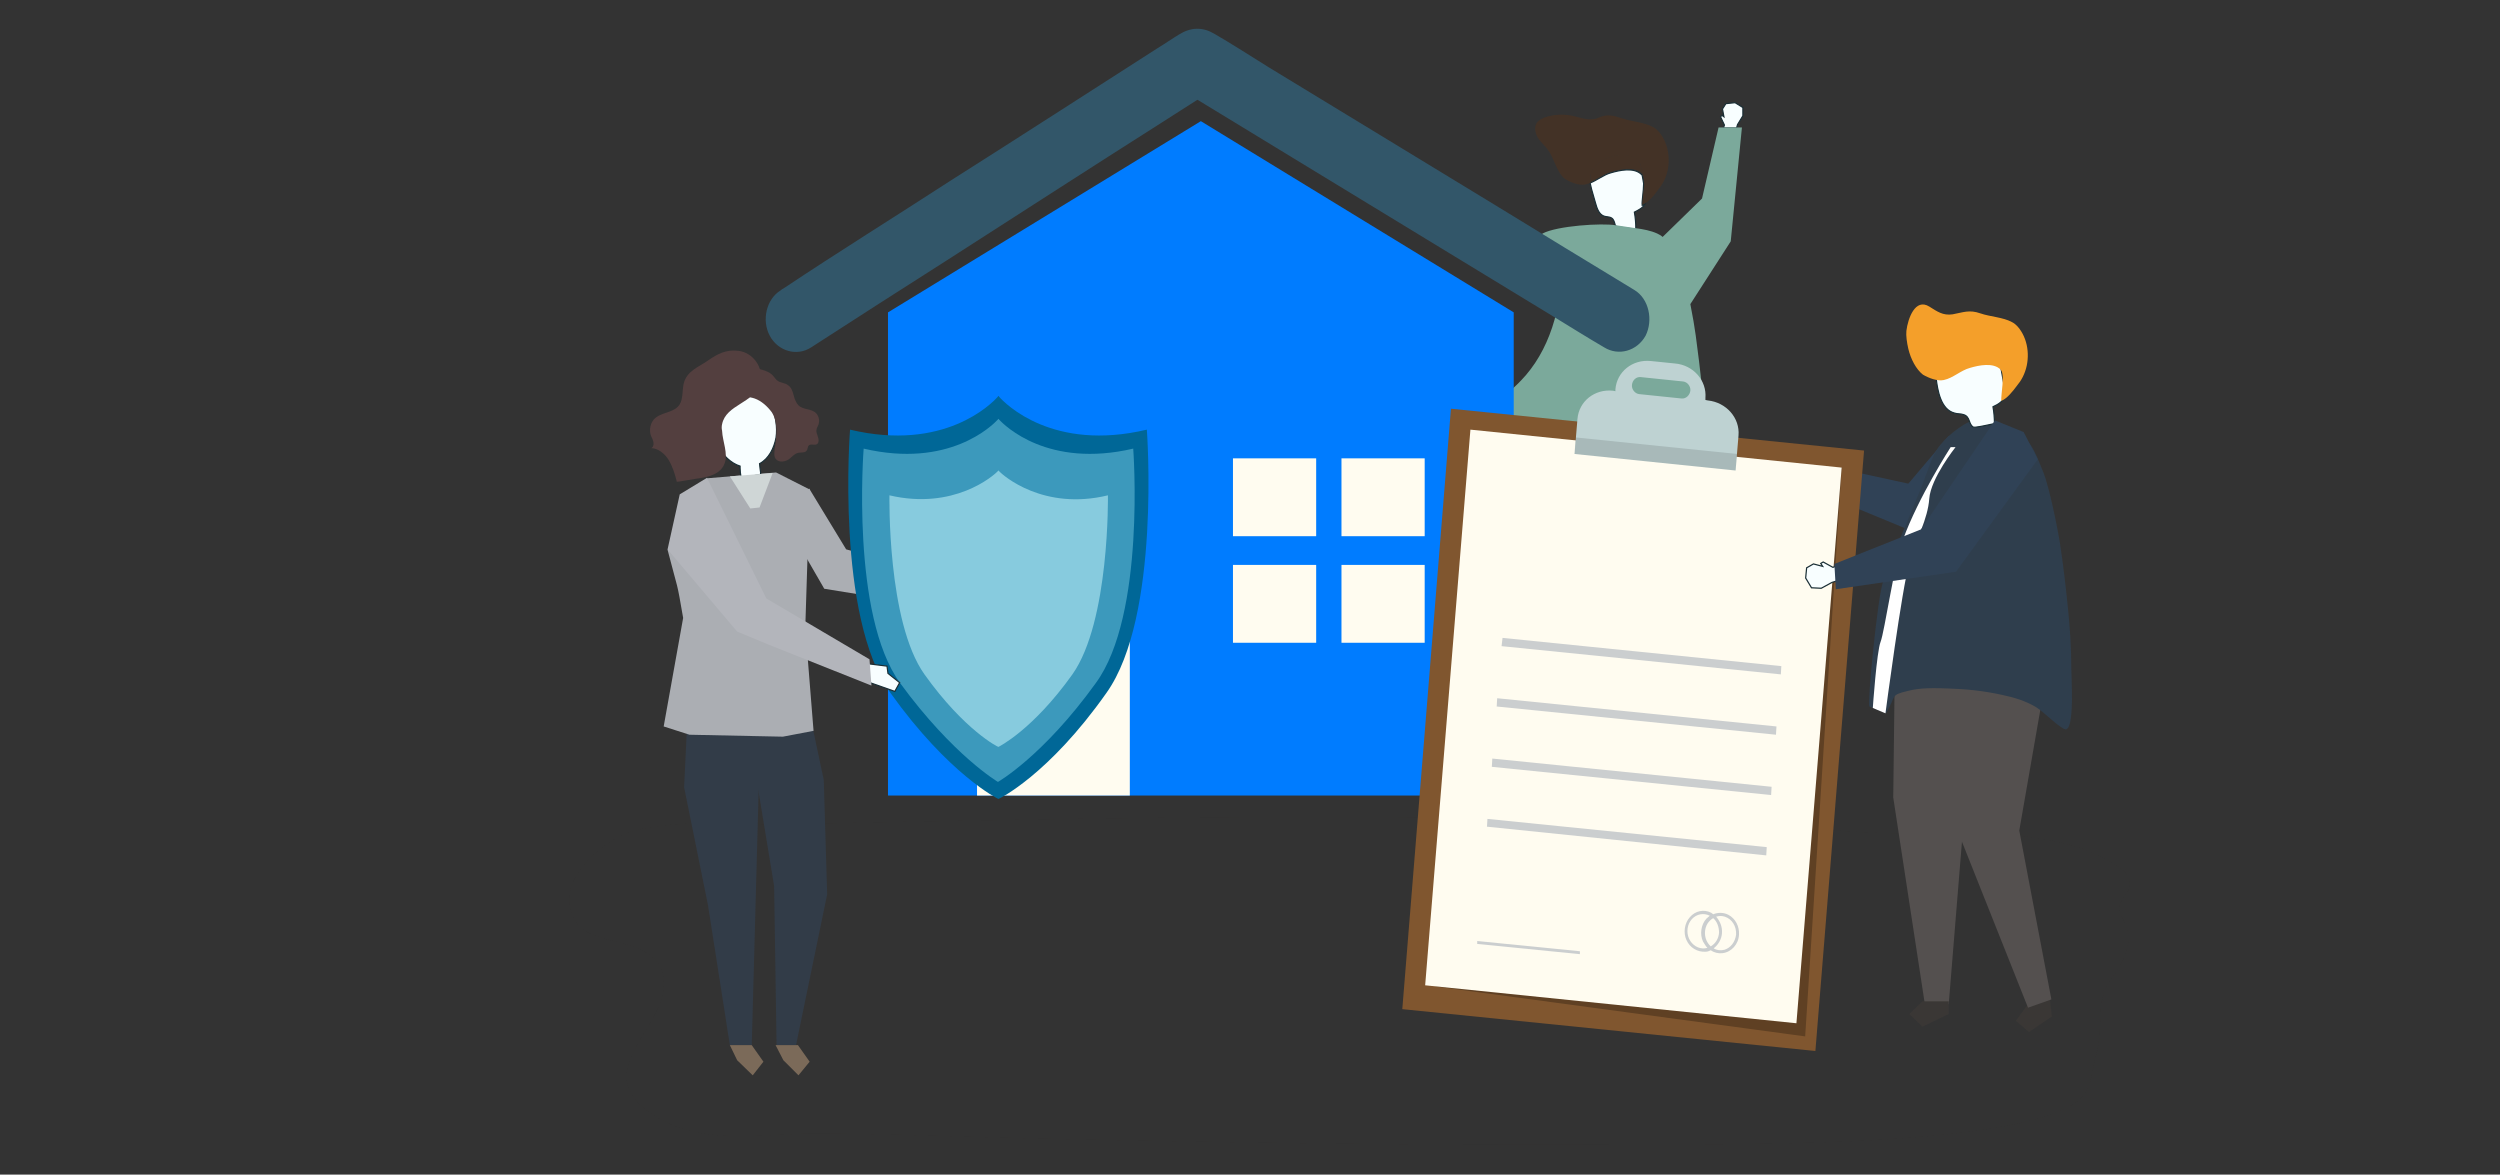 <svg xmlns="http://www.w3.org/2000/svg" xmlns:xlink="http://www.w3.org/1999/xlink" id="Camada_1" x="0px" y="0px" viewBox="0 0 513.8 241.4" style="enable-background:new 0 0 513.8 241.4;" xml:space="preserve"><rect x="0" y="0" width="513.8" height="241.4" fill="#333333" stroke="none"/><style type="text/css">	.st0{opacity:5.000000e-02;}	.st1{fill:#2A2622;}	.st2{fill:none;}	.st3{fill:#7B6757;}	.st4{fill:#1E4160;}	.st5{fill:#54504F;}	.st6{fill:#F8FEFF;stroke:#1A2E35;stroke-width:0.25;stroke-miterlimit:10;}	.st7{fill:#433226;}	.st8{fill:#7BA99B;}	.st9{fill:#007CFF;}	.st10{fill:#325669;}	.st11{fill:#FFFCF0;}	.st12{fill:#F6D3B7;}	.st13{fill:#304256;}	.st14{fill:#3A3735;}	.st15{fill:#2F3E4D;}	.st16{fill:#FFFFFF;}	.st17{fill:#F49F2A;}	.st18{fill:#80562F;}	.st19{opacity:0.26;}	.st20{fill:#BED2D2;}	.st21{opacity:0.12;}	.st22{fill:#CBCECF;}	.st23{fill:#323C48;}	.st24{fill:#ABAEB3;}	.st25{fill:#533F3F;}	.st26{fill:#CFD6D6;}	.st27{fill:#7B6A59;}	.st28{fill:#006797;}	.st29{fill:#3C99BC;}	.st30{fill:#87CBDE;}	.st31{fill:#B3B5BB;}</style><g>	<g id="XMLID_2023_" class="st0">		<path class="st1" d="M382.5,171c11.2,0.7,22.5-0.4,33.7,0.9c5.5,0.7,11.2,1.8,16.1,4.4c1.8,1,5,2.5,5.4,4.8   c0.4,2.4-1.9,3.2-2.1,5.4c-0.1,1.5,1.6,3.5,1.8,5.2c0.4,3.5-1.4,6.7-3.4,9.4c-3.7,5.1-1.4,9.4-3.2,15.7c-0.7,2.3-0.8,5-1.8,7.1   c-5.2,12.2-72.1,11.2-89.4,11.3c-39.1,0.3-78.2-0.2-117.3-1c-11.6-0.2-23.3-0.6-34.9-0.9c-6.8-0.2-13.6-0.3-20.4-0.3   c-10.2,0-22,2.4-31.7-3.2c-16.9-9.9,4.8-19.6,0.6-30.6c0,0,0,0,0,0c-1.9-4.9-9.6-5.4-13-6.7c-1.6-0.6-3.3-1.2-4.4-2.8   c-5.9-8.6,6.7-17.7,11.5-18.9c9.7-2.5,20.3-1.3,30.1-1.4C234.3,167.9,308.7,166.3,382.5,171z"></path>	</g>	<g id="XMLID_2010_">		<g id="XMLID_2022_">			<path class="st2" d="M337.6,35.9c0.2,0.4,0.3,1,0.3,1.7C337.8,37,337.7,36.5,337.6,35.9z"></path>		</g>		<g id="XMLID_2021_">			<polygon class="st3" points="358,160.1 358.2,160.9 358.9,163.3 355.2,167.2 352.4,165.6 353.9,162.4 354,162.2 354.2,162.5        "></polygon>		</g>		<g id="XMLID_2020_">			<polygon class="st4" points="358,160.1 354.2,162.5 354,162.2 357.5,158.4    "></polygon>		</g>		<g id="XMLID_2019_">			<path class="st5" d="M346.7,127.7l-0.2-27.4c-0.7-0.7-1.5-1.3-2.3-1.9c-1.8-1.2-3.9-1.8-5.9-2.2c-0.9-0.2-1.8-0.4-2.7-0.5    c-2.2-0.4-4.4-0.6-6.6-0.6c-0.4,0-0.7,0-1.2,0c-3.1,0.1-7.6,0.6-8.6,0.7L319,121l5.4,41.2h4.3v0.6h0l2.7-38.6l0.4-2.9l1.1,4.4    l21.2,36.4l3.5-3.8l0.5,1.7l0.2-0.1L346.7,127.7z"></path>		</g>		<g id="XMLID_2018_">			<polygon class="st3" points="328.6,162.8 328.6,164.8 324.1,167.3 321.8,164.8 324.1,162.3 324.4,162.3 324.4,162.8    "></polygon>		</g>		<g id="XMLID_2017_">			<polygon class="st3" points="328.6,162.8 324.4,162.8 324.4,162.3 328.6,162.3    "></polygon>		</g>		<g id="XMLID_2016_">			<path class="st6" d="M332,46.4c-0.2-0.7-0.3-1.3-0.8-1.6c-0.5-0.3-1.1-0.2-1.6-0.4c-1-0.4-1.4-1.6-1.7-2.7    c-0.3-0.9-0.5-1.9-0.8-2.8c-0.1-0.4-0.2-0.9-0.3-1.3c1.5-0.6,2.8-1.7,4.3-2.1c1.7-0.5,4.8-1.2,6.3,0.4c0,0,0.1,0.1,0.1,0.1    c0.1,0.6,0.2,1.1,0.3,1.7c0,1.6-0.4,3.7-0.3,4.5c0.2-0.1,0.4-0.2,0.6-0.3c-0.4,0.8-1.4,1.3-2.2,1.7c0.2,1.1,0.3,2.3,0.3,3.5    c0,0-0.1,0-0.1,0c-1.4-0.2-2.8-0.3-4-0.6C332.1,46.4,332.1,46.4,332,46.4z"></path>		</g>		<g id="XMLID_2015_">			<path class="st7" d="M338.3,39.8c-0.1-0.7-0.3-1.5-0.4-2.2c0-0.7-0.1-1.3-0.3-1.7c-0.1-0.3-0.1-0.7-0.2-1    c-0.1-0.6-0.2-1.2-0.5-1.6c-0.5-0.8-1.5-1.2-2.4-1.3c-2.3-0.3-4.8,0.3-6.5,2.1c-0.5,0.5-0.9,1-1.1,1.7c-0.2,0.6-0.1,1.2,0,1.8    c-0.3,0.1-0.7,0.2-1,0.3c-1.3,0.3-3.1-0.4-4.2-1.1c-1.4-0.9-2.2-3.6-3-5.1c-0.2-0.4-0.5-0.8-0.8-1.2c-0.6-0.8-1.4-1.4-1.9-2.3    s-0.7-2.1-0.2-2.9c0.3-0.5,0.9-0.8,1.5-1.1c1.9-0.7,3.9-0.8,5.9-0.4c1.8,0.4,3.5,1.2,5.3,0.4c1.7-0.8,3-0.5,4.8,0.1    c2,0.7,4.6,0.8,6.4,1.8c0.8,0.4,1.4,1.1,1.9,1.9c1.7,2.7,1.8,6.5,0.3,9.3c-0.3,0.6-0.7,1.2-1.2,1.8c-0.7,1-1.6,2.1-2.6,2.7    c0.1-0.2,0.2-0.5,0.3-0.8C338.5,40.6,338.4,40.2,338.3,39.8z"></path>		</g>		<g id="XMLID_2014_">			<path class="st7" d="M337.9,37.6c0.1,0.7,0.3,1.5,0.4,2.2c0.1,0.4,0.2,0.8,0.1,1.2c0,0.3-0.1,0.5-0.3,0.8    c-0.2,0.1-0.4,0.2-0.6,0.3C337.5,41.3,337.9,39.2,337.9,37.6z"></path>		</g>		<g id="XMLID_2013_">			<path class="st7" d="M326.9,35.7c0.2-0.7,0.6-1.2,1.1-1.7c1.7-1.7,4.2-2.4,6.5-2.1c0.9,0.1,1.9,0.5,2.4,1.3    c0.3,0.5,0.4,1.1,0.5,1.6c0.1,0.3,0.1,0.7,0.2,1c0,0-0.1-0.1-0.1-0.1c-1.4-1.6-4.6-0.9-6.3-0.4c-1.5,0.4-2.9,1.5-4.3,2.1    C326.8,36.9,326.8,36.3,326.9,35.7z"></path>		</g>		<g id="XMLID_2012_">			<polygon class="st6" points="354.4,25.7 353.6,24 353.9,23.7 354.3,24 354,22.4 354.7,21.3 356.6,21.1 358.2,22.1 358.2,23.8     357.1,25.6 356.9,26.3 354.2,26.3    "></polygon>		</g>		<g id="XMLID_2011_">			<path class="st8" d="M301.7,86.2c0.7-1.1,3.1-1.9,4.2-2.6c2.4-1.5,4.7-3.3,6.7-5.4c2.9-3,5-6.7,6.4-10.9c0.7-2.1,1.2-4.3,1.6-6.5    c0.1-0.8,0.3-1.6,0.4-2.4l-8.5-0.2c0,0,4.6-9.9,4.5-10.2c3-1.6,12.2-2.2,15.1-1.7c0,0,0.1,0,0.1,0c1.2,0.2,2.6,0.4,4,0.6    c1.5,0.2,3.1,0.5,4.4,1.1c0.4,0.2,0.8,0.4,1.1,0.7l8.1-7.9l3.4-14.6l1.1,0l2.7,0l1,0l-2.3,23.4l-8.3,12.9    c0.5,2.5,0.9,4.9,1.1,6.4c0.5,3.6,0.9,7.1,1.3,10.7c0.4,4,0.7,8,0.7,12c0,0.4,0.1,1.7,0.1,3.2c0.1,3.2,0,7.4-1,7.6    c-0.2,0-0.4-0.1-0.5-0.2c-0.9-0.6-1.7-1.3-2.4-2c-0.7-0.7-1.5-1.3-2.3-1.9c-1.8-1.2-3.9-1.8-5.9-2.2c-0.9-0.2-1.8-0.4-2.7-0.5    c-2.2-0.4-4.4-0.6-6.6-0.6c-0.4,0-0.7,0-1.2,0c-3.1,0.1-7.6,0.6-8.6,0.7c-0.1,0-0.2,0-0.2,0c-1.9-0.4-3.7-1.2-5.5-1.9    c-3.1-1.2-6.3-2.3-9.2-4.1C303.3,89.3,300.7,87.7,301.7,86.2z"></path>		</g>	</g>	<g id="XMLID_2001_">		<g id="XMLID_2009_">			<polygon class="st9" points="311.1,163.5 182.5,163.5 182.5,64.2 246.8,24.9 311.1,64.2    "></polygon>		</g>		<g id="XMLID_2008_">			<path class="st10" d="M335.9,59.6c-9.6-5.8-19.2-11.7-28.7-17.5c-15.5-9.4-31-18.9-46.5-28.3c-3.7-2.3-7.4-4.7-11.2-6.9    c-2.4-1.4-4.8-1.3-7.2,0.2c-1.5,0.9-2.9,1.9-4.4,2.8c-14.2,9.1-28.3,18.2-42.5,27.2C184,44.5,172.4,51.7,161,59.3    c-0.2,0.1-0.4,0.2-0.6,0.4c-2.9,1.8-3.9,6.1-2.2,9.3c1.7,3.2,5.6,4.3,8.5,2.4c9.3-6,18.6-12,27.9-17.9    c14.8-9.5,29.5-19,44.3-28.4c2.4-1.5,4.8-3.1,7.2-4.6c8.7,5.3,17.4,10.6,26.1,15.9c15.6,9.5,31.2,19,46.8,28.5    c3.6,2.2,7.1,4.4,10.7,6.5c2.9,1.8,6.7,0.8,8.5-2.4C339.8,65.8,338.9,61.4,335.9,59.6z"></path>		</g>		<g id="XMLID_2007_">			<rect x="200.8" y="94.2" class="st11" width="31.4" height="69.3"></rect>		</g>		<g id="XMLID_2002_">			<g id="XMLID_2006_">				<rect x="253.4" y="94.2" class="st11" width="17.1" height="16"></rect>			</g>			<g id="XMLID_2005_">				<rect x="275.7" y="94.2" class="st11" width="17.1" height="16"></rect>			</g>			<g id="XMLID_2004_">				<rect x="253.4" y="116.1" class="st11" width="17.1" height="16"></rect>			</g>			<g id="XMLID_2003_">				<rect x="275.7" y="116.1" class="st11" width="17.1" height="16"></rect>			</g>		</g>	</g>	<g id="XMLID_146_">		<g id="XMLID_155_">			<g id="XMLID_157_">				<path class="st12" d="M372.5,99.3l-2.2-1.3l-2.2,0.7l-0.4-0.4l0.5-0.5c-1.5,0.2-3.3-0.7-3.7-2.5c-0.2-0.7-0.1-2.2,0.6-2.7     c0.7-0.5,2.7,0.5,3.6,0.6l1.9,1.6l3.1,1.6L372.5,99.3z"></path>			</g>			<g id="XMLID_156_">				<polygon class="st13" points="371.5,94.9 392.2,99.4 400.5,89.6 407.4,93.7 398.4,111.4 369.1,99.3     "></polygon>			</g>		</g>		<g id="XMLID_152_">			<g id="XMLID_154_">				<polygon class="st14" points="421.4,206.3 421.7,208.9 417,212.1 414.3,209.8 416.4,206.9 421.1,203.7     "></polygon>			</g>			<g id="XMLID_153_">				<polygon class="st5" points="420.2,127.9 421.1,135.7 415,170.7 421.6,205.4 416.8,207.1 400.4,165.9 399.3,153.3 400.9,127          "></polygon>			</g>		</g>		<g id="XMLID_149_">			<g id="XMLID_151_">				<polygon class="st5" points="389.5,130.9 389.1,163.9 395.6,206.4 400.5,206.4 403.7,167.1 410.5,127.9     "></polygon>			</g>			<g id="XMLID_150_">				<polygon class="st14" points="400.5,205.8 400.5,208.4 395.1,211 392.4,208.4 395.1,205.8     "></polygon>			</g>		</g>		<g id="XMLID_148_">			<path class="st15" d="M425.8,141.3c0.1,3.6,0,8.4-1.2,8.6c-0.2,0-0.4-0.1-0.6-0.2c-2.1-1.3-3.6-3.1-5.6-4.4c-2.2-1.3-4.6-2-7-2.5    c-3.6-0.8-7.3-1.2-11-1.3c-2.6-0.1-5.7-0.2-8.3,0.5c-3.8,0.9-2.3,1-4.5,4.6c-1.1-0.5-2.3-0.9-3.4-1.4c-0.5-0.2,1.7-22.8,2.8-25.6    c2.5-6.6,5.2-13,7.9-19.5c1.1-2.7,2.1-6.6,3.9-8.7c1.7-2.1,5.3-5,7.7-5.2c2.4-0.2,6.1,1.6,8.3,2.9c3,1.8,3.8,4.8,5.2,8.1    c1.2,3.1,2.9,11.4,3.4,14.7c0.6,4,1.1,8.1,1.5,12.1c0.5,4.5,0.8,9.1,0.8,13.6C425.7,138.2,425.8,139.6,425.8,141.3z"></path>		</g>		<g id="XMLID_147_">			<path class="st16" d="M400.9,91.9c0,0-6.6,10.2-9.8,19c-1.7,4.5-3.8,19-4.6,21c-0.8,2-1.6,13.6-1.6,13.6l2.6,1.1    c0,0,3.4-25.8,4.9-30.9c1.5-5.1,3.8-9,4.1-13.2c0.3-4.2,5.4-10.6,5.4-10.6H400.9z"></path>		</g>	</g>	<g id="XMLID_143_">		<g id="XMLID_145_">			<path class="st6" d="M406,87.8c1.2-0.1,3.9-0.8,3.9-0.7c0-1.2-0.1-2.4-0.3-3.5c1.1-0.5,2.3-1.2,2.5-2.5c0-0.4,0-0.8-0.1-1.2    c-0.3-1.7-0.6-3.3-0.9-5c-0.1-0.6-0.2-1.2-0.5-1.6c-0.5-0.8-1.5-1.2-2.4-1.3c-3.4-0.5-6.5,2.1-9.4,3.6c-0.2,0.1-0.5,0.2-0.7,0.5    c-0.3,0.4-0.3,1-0.2,1.5c0.3,2.7,1,6.6,3.8,7.3c0.6,0.2,1.2,0.1,1.8,0.3c1.5,0.4,1,2,2.1,2.6C405.6,87.8,405.8,87.8,406,87.8z"></path>		</g>		<g id="XMLID_144_">			<path class="st17" d="M392.2,71.7c-0.3-1.3-0.5-2.7-0.4-3.7c0.3-2.5,1.8-6.8,4.7-5c1.6,1,2.8,1.9,4.8,1.6c2.2-0.4,3.4-1,5.7-0.2    c2,0.7,4.7,0.8,6.5,1.8c0.8,0.4,1.4,1.1,1.9,1.9c1.7,2.7,1.8,6.5,0.3,9.4c-0.3,0.6-0.7,1.2-1.2,1.8c-0.9,1.2-2,2.6-3.2,3.1    c-0.1-1.3,0.8-5.4-0.1-6.4c-1.5-1.6-4.6-0.9-6.3-0.4c-1.9,0.5-3.5,2.1-5.4,2.5c-1.3,0.3-3.1-0.4-4.3-1.1    C393.8,75.9,392.7,73.8,392.2,71.7z"></path>		</g>	</g>	<g>		<g>			<g>				<g>					<g>						<polygon class="st18" points="373.1,216 288.2,207.4 298.2,84 383.1,92.6       "></polygon>					</g>					<g class="st19">						<polygon points="295,202.7 296.2,202.9 371,213 378.5,96.1 375,96.8       "></polygon>					</g>					<g>						<polygon class="st11" points="369.2,210.3 292.9,202.5 302.2,88.3 378.5,96.1       "></polygon>					</g>					<g>						<g>							<g>								<path class="st20" d="M351,82.3l-0.5-0.1l0-0.4c0.3-3.6-2.5-6.8-6.3-7.1l-4.9-0.5c-3.8-0.4-7,2.2-7.3,5.8l0,0.4l-0.5-0.1         c-3.8-0.4-7,2.2-7.3,5.8l-0.6,7.2l33.1,3.4l0.6-7.2C357.6,85.9,354.8,82.7,351,82.3z M345.6,81.9l-8.7-0.9         c-0.9-0.1-1.6-1-1.5-1.9c0.1-1,0.9-1.7,1.8-1.6l8.7,0.9c0.9,0.1,1.6,1,1.5,1.9S346.5,82,345.6,81.9z"></path>							</g>						</g>						<g class="st21">							<polygon points="356.7,96.7 323.6,93.3 323.8,89.9 357,93.3        "></polygon>						</g>					</g>					<g>						<g>							<polygon class="st22" points="366,138.6 308.6,132.8 308.8,131.1 366.1,136.9        "></polygon>						</g>						<g>							<polygon class="st22" points="365,151 307.6,145.2 307.7,143.5 365.1,149.3        "></polygon>						</g>						<g>							<polygon class="st22" points="364,163.4 306.6,157.6 306.7,155.9 364.1,161.7        "></polygon>						</g>						<g>							<polygon class="st22" points="363,175.8 305.6,169.9 305.7,168.3 363.1,174.1        "></polygon>						</g>					</g>					<g>						<polygon class="st22" points="324.7,195.5 303.6,193.4 303.6,194 324.7,196.1       "></polygon>					</g>					<g>						<path class="st22" d="M355.2,188c-1-0.5-2.1-0.5-3.1-0.1c-0.1-0.1-0.3-0.2-0.4-0.3c-1.5-0.8-3.3-0.4-4.4,0.9       c-1.1,1.2-1.4,3.2-0.7,4.7c0.7,1.6,2.3,2.5,3.9,2.4c0.4,0,0.7-0.1,1.1-0.3c0.7,0.5,1.6,0.7,2.4,0.6c1.8-0.2,3.3-1.8,3.4-3.8       C357.5,190.4,356.7,188.8,355.2,188z M350.9,194.8c-1.3,0.4-2.7-0.2-3.5-1.4c-0.8-1.2-0.8-2.9,0-4.1c0.8-1.2,2.2-1.7,3.5-1.3       c0.2,0.1,0.3,0.1,0.5,0.2c-0.2,0.2-0.5,0.4-0.7,0.6c-1.1,1.2-1.4,3.2-0.7,4.7C350.3,194,350.6,194.5,350.9,194.8       C350.9,194.8,350.9,194.8,350.9,194.8z M353.3,191.7c-0.1,1.2-0.7,2.2-1.7,2.8c-0.2-0.2-0.5-0.5-0.6-0.7       c-0.8-1.2-0.8-2.9,0-4.1c0.3-0.4,0.7-0.8,1.1-1C352.9,189.4,353.3,190.5,353.3,191.7z M354.4,195.2c-0.8,0.2-1.6,0.1-2.2-0.3       c0.9-0.7,1.6-1.8,1.7-3.1c0.1-1.3-0.4-2.5-1.2-3.4c0.6-0.2,1.2-0.2,1.8,0c1.5,0.5,2.4,2,2.3,3.7       C356.6,193.6,355.7,194.8,354.4,195.2z"></path>					</g>				</g>			</g>		</g>	</g>	<g id="XMLID_139_">		<polygon class="st23" points="140.6,161.8 145.5,186 150,214.8 154.5,214.8 156.4,144.7 141.4,145   "></polygon>	</g>	<g id="XMLID_137_">		<g id="XMLID_138_">			<polygon class="st23" points="169.3,160.3 170,183.8 163.6,214.8 159.6,214.8 159.1,182.1 154.7,155.4 153.6,146.8 166.1,145.2        "></polygon>		</g>	</g>	<g id="XMLID_136_">		<path class="st24" d="M159.5,97.1l-14.2,1.2l-8.1,14.7c2.3,8.9,1.8,5.9,3.2,14l-4,22.3l5.3,1.7l19.2,0.4l6.3-1.2l-1.7-21.2   l0.9-28.4L159.5,97.1z"></path>	</g>	<g id="XMLID_135_">		<polygon class="st24" points="162.3,108.7 169.4,121 176.2,122.1 191.9,122.8 190.4,117.6 173.9,112.9 166.3,100.4   "></polygon>	</g>	<g id="XMLID_134_">		<path class="st6" d="M158.7,83.5c-2.1-7-10.4-4.4-12.1,1.8c-1.1,4,1.7,9.3,5.5,10.5c0,0.2,0,0.3,0,0.4c0,0.6,0.1,1.3,0.2,1.9   c0,0.2,3.3-0.5,3.7-0.5c0.1,0,0.3-0.1,0.3-0.2c0.1-0.2-0.1-0.9-0.1-1.2c0-0.3-0.1-0.6-0.1-0.9c1.9-1,3-3.2,3.4-5.4   C159.8,87.8,159.4,85.6,158.7,83.5z"></path>	</g>	<g id="XMLID_131_">		<g id="XMLID_133_">			<path class="st25" d="M152.8,77c-0.4,0.5-0.5,1.2-0.6,1.9c0,0.4-0.1,0.8,0,1.2c0.4,1.6,1.8,1.4,2.9,1.8c1.4,0.5,2.6,1.6,3.5,2.8    c1.3,2,1,4.7,0.7,7c-0.1,0.8-0.4,2.1,0.2,2.7c0.6,0.7,1.9,0.5,2.6,0c0.6-0.4,1.1-1.1,1.8-1.3c0.7-0.2,1.7,0.1,2-0.7    c0.1-0.2,0.1-0.5,0.2-0.7c0.4-0.7,1.4,0,1.9-0.5c0.3-0.3,0.3-0.9,0.1-1.4c-0.1-0.5-0.4-0.9-0.3-1.4c0-0.4,0.3-0.8,0.4-1.1    c0.3-0.8,0.1-1.7-0.4-2.3c-1-1.1-2.7-0.7-3.7-1.7c-0.5-0.5-0.8-1.3-1-2.1c-0.2-0.8-0.5-1.6-1.1-2c-0.7-0.6-1.6-0.4-2.4-1.1    c-0.4-0.4-0.7-1-1.2-1.3c-0.6-0.5-1.7-0.8-2.5-1C154.8,75.6,153.6,76,152.8,77z"></path>		</g>		<g id="XMLID_132_">			<path class="st25" d="M148.4,88.5c0.1,2.3,1.3,4.7,0.5,6.8c-0.8,2.1-3.2,2.7-5.2,3c-0.3,0-4.6,0.8-4.6,0.7    c-0.4-1.6-0.9-3.2-1.7-4.5c-0.8-1.3-2.2-2.4-3.6-2.4c0.4-0.1,0.6-0.7,0.5-1.2c-0.1-0.5-0.3-0.9-0.5-1.3c-0.4-1.1-0.2-2.4,0.5-3.3    c1.4-1.7,4.2-1.3,5.4-3.2c0.7-1.2,0.5-2.8,0.8-4.2c0.6-2.7,3.2-3.5,5-4.8c2-1.4,3.8-2.3,6.2-2c3,0.3,5.4,3.4,4.5,6.7    c-1.2,4.1-7,4.3-7.8,8.4C148.3,87.6,148.3,88.1,148.4,88.5z"></path>		</g>	</g>	<g id="XMLID_128_">		<polygon class="st26" points="150,97.9 154.2,104.5 156.1,104.3 158.8,97.2   "></polygon>	</g>	<g id="XMLID_127_">		<polygon class="st27" points="154.5,214.8 156.9,218.2 154.7,221 151.5,217.9 150,214.8   "></polygon>	</g>	<g id="XMLID_126_">		<polygon class="st27" points="164,214.8 166.4,218.2 164.1,221 161,217.9 159.4,214.8   "></polygon>	</g>	<g>		<g>			<g>				<path class="st28" d="M235.7,88.3c-19.3,4.6-29.1-5.3-30.4-6.8c0,0,0-0.1-0.1-0.1c-0.1-0.1-0.1,0.1-0.1,0.1     c-1.3,1.5-11.1,11.4-30.4,6.8c0,0-3,38.4,8.3,54.1c12,16.8,22.1,21.8,22.2,21.8c0.1,0,10.3-4.9,22.2-21.8     C238.6,126.7,235.7,88.3,235.7,88.3z"></path>			</g>			<g>				<path class="st29" d="M232.9,92.2c-17.5,4.1-26.4-4.7-27.6-6c0,0,0-0.1-0.1-0.1c0-0.1-0.1,0.1-0.1,0.1     c-1.2,1.3-10.1,10.1-27.6,6c0,0-2.7,34.2,7.5,48.2c10.9,14.9,20.1,20.3,20.1,20.3c0,0,9.3-5.3,20.1-20.3     C235.5,126.4,232.9,92.2,232.9,92.2z"></path>			</g>		</g>		<g>			<path class="st30" d="M227.7,101.8c-13.2,3.2-21.5-4-22.4-5c0,0,0-0.1-0.1-0.1c0,0-0.1,0.1-0.1,0.1c-0.9,1-9.1,8.1-22.3,5    c0,0-0.5,26,7.2,36.8c8.2,11.5,15.2,15,15.2,14.9c0,0,7-3.4,15.2-14.9C228.1,127.7,227.7,101.8,227.7,101.8z"></path>		</g>	</g>	<g id="XMLID_140_">		<g id="XMLID_142_">			<polygon class="st6" points="178.3,136.4 182.3,136.9 182.5,138.4 184.9,140.3 183.9,142.1 178.8,140.3    "></polygon>		</g>		<g id="XMLID_141_">			<polygon class="st31" points="137.2,112.9 151.5,129.8 158,132.5 179.1,140.9 178.7,135.5 157.5,123 145.3,98.2 139.7,101.6        "></polygon>		</g>	</g>	<g id="XMLID_158_">		<g id="XMLID_160_">			<polygon class="st6" points="379,115.8 376.7,116.6 374.7,115.5 374.2,115.8 374.6,116.4 372.7,115.9 371.3,116.7 371.1,118.8     372.3,120.8 374.3,120.9 376.5,119.7 379.8,118.7    "></polygon>		</g>		<g id="XMLID_159_">			<polygon class="st13" points="377,115.9 394.8,108.8 410,86.4 415.9,88.8 418.8,94.4 402,117.5 377.3,121.1    "></polygon>		</g>	</g></g></svg>
